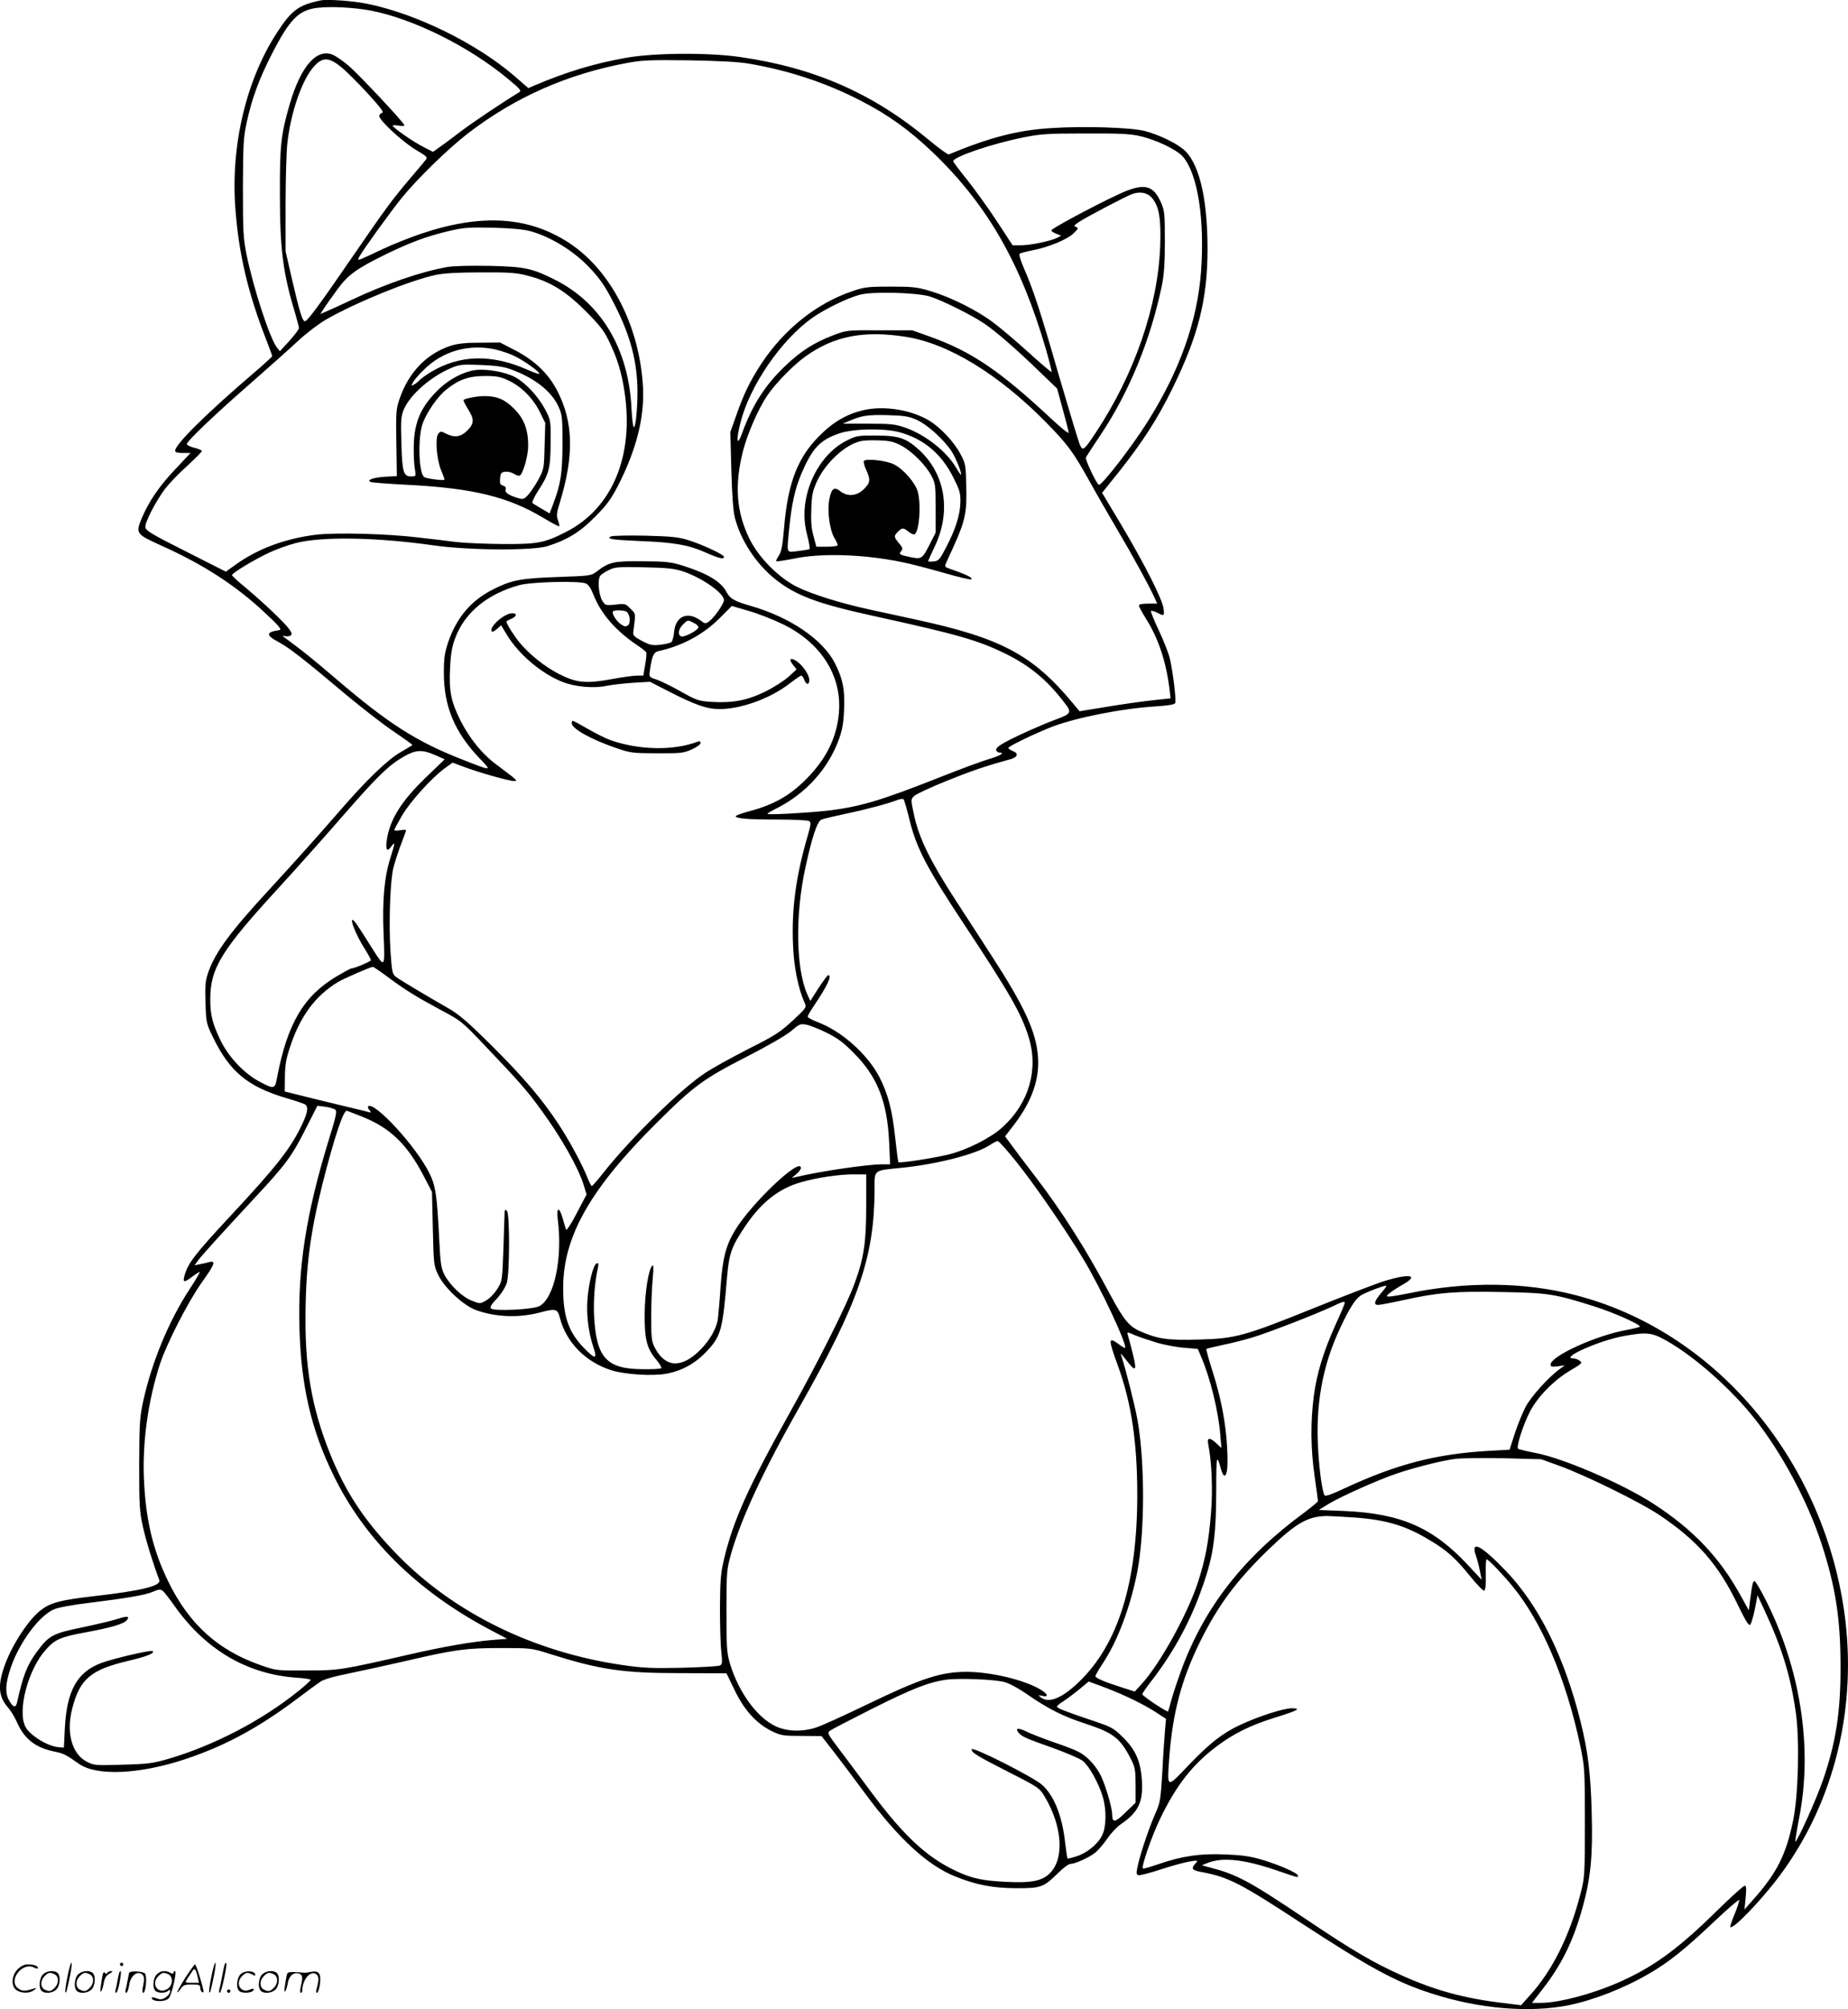 <svg version="1.0" xmlns="http://www.w3.org/2000/svg"
  viewBox="0 0 1104.44 1200.356"
 preserveAspectRatio="xMidYMid meet">
<g transform="translate(-0.327,1200.645) scale(0.1,-0.1)"
fill="#000000" stroke="none">
<path d="M1920 12004 c-132 -27 -174 -58 -261 -192 -184 -282 -278 -675 -249
-1052 20 -271 76 -507 185 -785 19 -49 35 -93 35 -96 0 -4 -46 -46 -102 -94
-289 -247 -478 -433 -478 -472 0 -9 14 -13 46 -13 l46 0 -93 -99 c-93 -98
-154 -187 -198 -289 -38 -92 -34 -97 109 -162 256 -114 454 -242 629 -407 81
-75 100 -99 85 -101 -83 -12 -84 -30 -5 -72 63 -34 147 -99 407 -318 88 -73
212 -170 277 -214 65 -44 117 -81 115 -83 -2 -2 -32 -20 -68 -41 -81 -46 -205
-166 -368 -354 -150 -172 -241 -274 -421 -470 -229 -248 -318 -369 -361 -487
-19 -54 -22 -77 -19 -185 4 -118 5 -126 42 -202 101 -212 210 -303 447 -372
52 -15 101 -32 108 -37 19 -15 14 -47 -18 -116 -70 -147 -149 -248 -431 -551
-215 -231 -256 -285 -275 -362 -8 -35 1 -35 50 2 22 17 41 28 43 26 2 -2 -26
-49 -62 -104 -124 -190 -226 -437 -277 -672 -20 -94 -22 -133 -23 -375 0 -247
2 -279 23 -373 19 -85 61 -220 97 -315 14 -35 -100 -64 -390 -97 -198 -23
-256 -38 -313 -80 -71 -51 -169 -198 -216 -321 -48 -127 -44 -197 15 -264 16
-18 40 -57 53 -87 45 -102 110 -153 226 -177 54 -11 66 -17 147 -74 104 -72
357 -62 627 27 237 78 437 185 666 356 63 48 129 96 147 108 21 15 80 32 175
51 79 16 233 50 342 75 288 67 355 76 563 76 180 0 182 0 295 -36 299 -94 434
-114 778 -114 l275 -1 48 -99 c57 -120 131 -201 222 -246 56 -27 69 -29 179
-29 l119 -1 71 -91 c39 -50 125 -164 191 -254 196 -265 370 -426 533 -492 127
-52 227 -71 367 -72 151 0 165 5 252 91 30 30 63 54 73 54 27 0 110 37 147 66
18 14 51 52 73 84 22 33 60 73 84 89 102 70 131 130 124 255 -7 118 -37 187
-112 261 -57 57 -69 63 -176 99 -175 59 -220 77 -220 86 0 5 17 19 37 31 20
13 63 45 95 71 l58 48 97 -36 c114 -43 236 -102 311 -152 l54 -35 -6 -66 c-3
-36 -11 -148 -16 -248 -10 -168 -13 -187 -40 -247 -37 -84 -85 -224 -104 -304
-13 -56 -13 -64 0 -69 9 -3 70 13 137 35 67 22 145 43 172 47 49 8 50 7 33
-12 -29 -32 -21 -41 40 -52 155 -29 228 -66 587 -301 417 -272 570 -355 784
-424 284 -92 585 -117 820 -70 151 31 335 103 484 191 114 66 211 144 380 304
83 79 152 138 154 133 2 -6 -10 -43 -27 -84 -17 -40 -28 -75 -26 -77 16 -17
187 161 297 309 327 440 465 1009 384 1577 -132 918 -777 1677 -1608 1890
-301 78 -648 82 -992 11 -53 -11 -107 -20 -119 -20 -20 1 -20 1 4 22 14 11 49
34 78 50 98 56 43 67 -107 22 -46 -14 -234 -86 -418 -160 -429 -173 -476 -185
-698 -191 -182 -5 -240 3 -344 48 -69 29 -100 67 -182 219 -145 273 -292 504
-453 713 -50 65 -110 144 -133 176 l-43 58 57 74 c103 136 149 267 140 398
-10 151 -80 303 -280 611 -55 85 -151 234 -214 330 -149 230 -215 365 -245
498 -22 102 -22 102 -2 122 11 11 96 51 190 89 151 61 235 90 382 130 48 13
56 36 17 51 -14 5 -25 13 -25 18 0 10 167 90 263 127 150 56 415 108 617 121
76 5 113 11 117 20 7 18 -15 197 -33 269 -8 32 -38 108 -66 167 -28 60 -49
111 -46 114 4 3 20 -2 37 -10 42 -22 44 -21 38 26 -8 56 -112 262 -251 496
l-116 194 101 126 c144 182 229 314 319 497 155 315 210 534 210 833 0 317
-54 531 -153 603 -54 41 -147 83 -223 103 -82 21 -366 30 -559 17 -200 -12
-367 -56 -611 -157 -5 -3 -59 36 -119 86 -335 279 -684 432 -1130 496 -188 27
-512 25 -680 -5 -191 -34 -353 -83 -547 -165 l-37 -16 -83 72 c-226 195 -588
373 -881 432 -83 17 -236 28 -277 20z m295 -60 c255 -48 594 -216 828 -412 69
-57 78 -68 63 -77 -95 -57 -280 -181 -356 -239 -52 -40 -109 -82 -127 -94
l-32 -23 -58 30 c-59 29 -183 116 -183 127 0 3 16 3 35 0 19 -4 35 -3 35 2 0
14 -278 310 -336 358 -27 23 -64 49 -83 59 -99 51 -198 -57 -266 -290 -53
-182 -60 -249 -59 -540 0 -333 19 -474 95 -724 10 -35 19 -69 19 -75 0 -7 -26
-41 -57 -76 l-57 -62 -17 21 c-42 52 -141 354 -182 555 -20 100 -22 139 -22
401 1 261 3 300 23 392 31 141 73 256 148 403 109 213 162 267 277 280 81 9
212 2 312 -16z m-173 -338 c30 -24 101 -95 158 -157 78 -85 100 -115 87 -117
-9 -2 -17 -11 -17 -19 0 -26 142 -157 219 -202 64 -38 71 -44 59 -59 -7 -9
-49 -60 -94 -112 -110 -130 -145 -178 -339 -460 -196 -286 -276 -395 -290
-393 -15 2 -32 59 -76 248 l-39 170 0 275 c0 151 5 316 10 365 20 190 90 392
164 469 48 52 87 50 158 -8z m2438 20 c240 -41 462 -115 669 -222 165 -85 288
-174 429 -308 327 -314 526 -662 677 -1179 20 -71 35 -130 33 -133 -3 -2 -65
51 -139 118 -74 67 -169 148 -213 180 -96 72 -251 149 -371 185 -80 24 -106
27 -240 27 -138 0 -157 -3 -230 -28 -212 -72 -405 -227 -540 -430 -69 -106
-105 -179 -150 -307 l-37 -104 6 -226 c4 -149 11 -245 21 -285 34 -134 126
-275 239 -366 125 -100 253 -148 591 -222 501 -110 620 -144 783 -223 146 -71
251 -157 352 -289 51 -64 48 -71 -43 -105 -88 -32 -248 -104 -312 -140 -36
-20 -52 -35 -48 -45 3 -8 11 -14 19 -14 36 0 7 -18 -63 -39 -42 -12 -173 -61
-292 -108 -361 -143 -487 -180 -691 -202 -127 -13 -340 -24 -340 -17 0 3 24
18 53 32 177 89 311 238 375 416 20 56 27 98 30 179 5 117 -8 181 -55 273 -71
140 -265 273 -498 341 -102 29 -129 44 -149 83 -33 63 -110 110 -256 157 -77
24 -101 27 -245 28 -174 2 -200 -4 -274 -60 -35 -27 -39 -27 -236 -34 -221 -8
-273 -18 -383 -73 -132 -66 -218 -167 -269 -313 -22 -65 -27 -96 -27 -183 -1
-202 64 -358 213 -514 75 -78 77 -78 -94 -11 -281 109 -449 216 -770 491 -132
113 -202 169 -295 237 -21 15 -22 17 -5 13 11 -3 26 -2 34 3 11 7 10 14 -7 38
-27 39 -158 162 -259 247 -46 37 -83 72 -83 76 0 13 135 94 223 135 43 20 113
45 155 56 155 41 482 36 827 -13 208 -30 590 -32 679 -5 118 37 196 84 286
176 70 70 95 105 137 186 110 215 159 410 149 590 -20 362 -191 695 -440 859
-243 160 -525 178 -889 55 -64 -22 -166 -62 -225 -90 -59 -28 -117 -55 -130
-60 -21 -8 -22 -7 -11 14 21 39 180 260 254 352 93 114 273 290 393 383 283
218 598 357 957 423 85 16 139 18 365 15 182 -3 295 -9 360 -20z m2333 -432
c99 -22 225 -82 261 -125 88 -104 130 -376 107 -688 -23 -296 -127 -589 -319
-894 -94 -149 -270 -377 -291 -377 -12 0 -83 149 -78 163 3 7 43 68 89 137
169 253 297 564 365 890 13 63 18 132 18 265 0 169 -2 183 -24 233 -42 94 -89
111 -198 71 -92 -34 -464 -230 -457 -240 3 -6 18 -15 32 -20 l27 -11 -25 -13
c-38 -19 -163 -45 -217 -44 l-48 0 -93 142 c-51 78 -131 189 -177 247 -47 58
-85 109 -85 113 0 26 232 105 418 142 103 21 146 24 370 24 198 1 269 -2 325
-15z m74 -369 c43 -49 56 -123 50 -289 -13 -358 -154 -766 -384 -1113 -73
-110 -79 -114 -97 -71 -8 19 -64 205 -125 413 -110 383 -153 513 -211 645 -17
40 -28 76 -23 80 4 4 37 13 73 20 96 18 211 65 249 102 29 28 31 33 15 38 -16
6 -12 11 22 33 61 38 272 148 313 164 47 17 91 9 118 -22z m-3713 -200 c121
-34 255 -116 347 -212 69 -71 103 -122 161 -238 89 -177 129 -329 131 -499 1
-105 -11 -228 -22 -221 -5 2 -11 55 -14 117 -18 352 -182 625 -457 763 -135
68 -179 78 -387 83 -119 2 -217 0 -257 -7 -154 -27 -365 -99 -571 -196 -55
-26 -120 -56 -144 -66 l-43 -19 20 32 c12 18 47 69 79 112 67 92 116 127 298
216 145 70 237 104 370 136 90 21 117 23 265 20 112 -3 184 -10 224 -21z m-20
-265 c134 -34 227 -90 347 -210 85 -85 112 -119 141 -180 50 -103 76 -188 93
-300 59 -383 -70 -697 -344 -839 -132 -68 -171 -76 -381 -75 -102 1 -228 6
-280 12 -52 7 -153 19 -225 27 -189 23 -500 31 -619 16 -179 -23 -341 -83
-470 -175 l-63 -45 -239 121 c-205 103 -239 124 -242 144 -4 28 61 154 118
230 21 28 79 89 129 134 50 46 91 87 91 92 0 4 -20 13 -45 19 -25 6 -45 16
-45 23 0 16 166 175 384 365 105 92 232 205 282 252 50 46 125 103 167 127
181 103 500 233 655 266 45 10 134 15 268 15 169 1 213 -2 278 -19z m2406
-125 c72 -22 251 -111 326 -162 71 -48 192 -153 332 -289 l103 -99 34 -125
c19 -69 35 -131 35 -139 0 -7 -45 29 -100 80 -314 293 -480 405 -731 495
l-104 37 -195 0 c-195 1 -195 1 -278 -30 -114 -44 -193 -94 -286 -183 -120
-114 -196 -233 -257 -400 -32 -87 -38 -49 -10 63 55 218 242 491 427 623 72
51 207 118 284 139 75 21 341 14 420 -10z m-149 -240 c256 -38 558 -222 844
-512 129 -132 160 -173 261 -354 47 -85 124 -218 170 -296 84 -142 184 -324
216 -395 l17 -38 -54 0 c-35 0 -55 -4 -55 -11 0 -7 18 -40 39 -74 78 -122 125
-265 145 -436 l5 -45 -112 -12 c-62 -7 -184 -24 -272 -39 l-160 -26 -40 48
c-240 289 -428 389 -935 499 -91 20 -219 48 -285 62 -170 37 -335 89 -424 132
-112 54 -234 177 -290 292 -77 159 -89 318 -37 523 27 104 93 255 146 332 49
72 157 182 226 231 170 122 346 157 595 119z m-1321 -1404 c114 -40 240 -129
240 -170 0 -22 -60 -107 -90 -128 -20 -14 -24 -14 -51 7 -77 56 -148 25 -157
-68 -2 -28 -10 -56 -16 -62 -7 -5 -37 -12 -67 -16 -47 -5 -61 -2 -109 23 -46
25 -55 33 -52 54 15 115 16 107 -17 139 -29 30 -33 31 -90 24 -56 -6 -60 -5
-77 21 -23 35 -31 129 -13 152 8 9 32 25 54 35 35 17 59 18 210 15 143 -3 180
-8 235 -26z m-587 -70 c17 -7 31 -27 47 -68 45 -114 132 -214 262 -302 26 -17
50 -36 53 -41 3 -5 1 -39 -6 -75 l-11 -65 -37 0 c-20 0 -88 -9 -151 -21 -154
-28 -210 -23 -315 30 -87 45 -174 114 -237 189 -33 40 -78 111 -78 125 0 3 14
10 30 17 35 15 34 36 -1 32 -51 -6 -137 -87 -116 -109 4 -3 18 4 31 16 l24 22
35 -58 c71 -116 203 -229 330 -280 74 -30 189 -41 266 -24 30 6 100 14 156 18
l103 6 111 -57 c160 -82 229 -106 305 -106 130 0 307 65 420 154 33 25 63 46
68 46 5 0 13 -11 18 -25 12 -32 30 -32 30 -1 0 28 -35 82 -71 109 -39 28 -55
18 -28 -17 l23 -29 -48 -44 c-27 -24 -89 -64 -140 -89 -106 -52 -195 -69 -322
-61 -76 5 -89 10 -180 61 -55 31 -120 63 -146 72 -46 15 -46 16 -41 52 12 88
23 112 51 118 141 31 266 98 363 194 l76 76 99 -29 c54 -15 146 -51 204 -79
230 -111 356 -309 337 -531 -13 -149 -76 -276 -197 -397 -97 -98 -194 -152
-337 -190 -46 -12 -83 -26 -83 -30 0 -14 74 -20 250 -20 96 0 181 -4 189 -9
12 -8 11 -20 -7 -83 -72 -245 -99 -442 -89 -662 5 -128 32 -261 69 -340 12
-29 12 -30 -72 -108 -75 -69 -105 -89 -265 -169 -99 -51 -216 -115 -260 -145
-143 -94 -439 -385 -603 -591 -36 -46 -68 -83 -72 -83 -3 0 -17 26 -29 58 -33
80 -104 212 -169 311 -97 148 -210 281 -396 466 -145 144 -197 189 -261 226
-150 86 -290 170 -314 188 -23 17 -25 28 -34 152 -11 171 -2 426 18 504 9 33
29 95 45 137 17 43 30 80 30 84 0 3 -16 3 -35 0 -19 -4 -35 -3 -35 1 0 5 21
44 46 87 49 83 176 224 255 282 l47 34 67 -25 c86 -33 272 -85 299 -85 20 1
19 2 -5 23 -15 12 -57 44 -93 71 -87 62 -166 159 -221 268 -56 112 -69 175
-62 313 4 83 11 127 30 177 56 154 194 267 386 319 73 19 350 26 394 10z m244
-169 c21 -13 27 -66 10 -81 -13 -10 -21 -9 -42 5 -28 18 -58 67 -48 78 9 9 66
7 80 -2z m404 -68 c17 -8 29 -21 26 -27 -5 -18 -86 -60 -102 -53 -23 8 -18 44
10 71 29 29 28 29 66 9z m-1547 -789 l57 -25 -109 -105 c-152 -146 -221 -257
-238 -384 -7 -56 4 -67 30 -29 22 31 20 16 -8 -73 -36 -112 -49 -255 -40 -459
8 -200 8 -200 -67 -82 -96 153 -110 172 -119 172 -15 0 24 -94 69 -166 23 -36
41 -69 41 -74 0 -8 -100 -50 -118 -50 -4 0 -41 -20 -82 -44 -201 -118 -299
-283 -361 -608 -12 -69 -18 -70 -103 -25 -93 49 -186 147 -235 248 -48 100
-61 151 -61 244 0 188 65 293 416 675 108 118 282 313 385 432 200 229 266
293 357 345 70 40 110 42 186 8z m2836 -391 c40 -163 103 -284 312 -600 290
-438 355 -553 399 -694 60 -193 2 -394 -155 -537 -69 -64 -210 -135 -319 -163
-91 -23 -296 -54 -304 -47 -3 3 -11 66 -19 140 -18 171 -43 267 -96 370 -72
137 -225 273 -369 327 -33 13 -59 27 -59 32 0 5 17 35 38 66 79 117 110 182
85 182 -5 0 -30 -35 -58 -77 l-49 -77 -19 42 c-67 155 -72 470 -11 752 40 185
71 279 97 290 12 5 78 20 147 35 120 25 258 62 310 83 14 5 29 7 33 3 4 -4 21
-61 37 -127z m-3123 -932 c109 -81 172 -120 319 -199 126 -67 128 -69 274
-223 199 -209 240 -256 320 -365 121 -163 232 -358 263 -463 l16 -52 -59 -112
c-34 -66 -61 -106 -64 -98 -3 8 -11 37 -19 64 -21 76 -40 73 -30 -5 29 -232
-21 -469 -110 -516 -39 -21 -272 -32 -290 -14 -7 7 3 25 36 59 27 29 51 68 59
93 18 60 18 413 1 431 -10 9 -13 8 -14 -7 0 -11 -4 -108 -7 -216 -7 -195 -7
-196 -37 -244 -16 -26 -46 -57 -66 -68 -36 -21 -37 -21 -85 -2 -57 21 -132 93
-165 156 -19 38 -24 67 -31 214 -13 260 -21 316 -58 391 -77 158 -332 435
-367 400 -3 -3 0 -13 8 -22 11 -14 11 -16 -1 -13 -8 3 -87 22 -175 43 -88 21
-198 48 -245 60 l-85 21 1 90 c1 72 8 109 33 183 60 179 150 300 284 381 35
21 194 90 209 91 3 0 42 -26 85 -58z m2623 -334 c67 -33 102 -58 165 -122 142
-142 201 -292 212 -533 l6 -133 -46 0 c-92 0 -369 -41 -517 -76 l-25 -5 28 23
c15 13 27 29 27 36 0 70 -297 -211 -395 -374 -53 -88 -73 -164 -85 -331 -5
-81 -13 -169 -16 -194 -7 -57 -48 -130 -106 -188 -111 -111 -208 -107 -271 13
-19 36 -22 57 -22 181 0 77 4 181 9 230 6 65 5 87 -2 80 -23 -21 -45 -160 -46
-290 -1 -151 13 -207 71 -274 19 -23 32 -45 28 -49 -4 -4 -53 -7 -110 -6 -216
1 -277 67 -291 313 -5 94 3 206 23 295 4 22 3 28 -8 24 -20 -7 -48 -118 -55
-218 -7 -93 7 -200 37 -287 23 -69 9 -69 -58 0 -92 94 -125 190 -124 362 1
305 163 590 561 985 218 217 278 261 530 390 133 68 238 129 271 156 47 41 56
45 88 39 20 -3 74 -24 121 -47z m-2932 -462 c10 -10 2 -45 -38 -174 -138 -448
-188 -770 -177 -1136 10 -341 70 -601 202 -871 185 -382 498 -692 930 -922
l110 -58 -90 -7 c-121 -10 -297 -41 -485 -84 -419 -96 -431 -98 -625 -98 -179
-1 -181 -1 -275 32 -254 89 -426 244 -550 497 -94 192 -137 375 -147 625 -8
214 25 455 94 670 39 123 170 379 252 494 78 109 86 132 45 122 -15 -4 -40
-10 -57 -13 l-31 -6 21 29 c25 33 126 145 336 371 189 203 223 249 307 415
l70 138 48 -6 c26 -4 53 -12 60 -18z m159 -41 c168 -67 268 -164 366 -350 l52
-100 5 -220 c5 -216 6 -221 33 -277 37 -76 148 -180 223 -208 117 -43 257 -49
385 -15 93 25 105 22 118 -31 38 -148 154 -266 310 -315 82 -25 245 -35 326
-20 94 17 175 62 243 135 85 91 94 125 121 449 12 135 27 178 110 300 94 140
200 223 331 260 92 27 228 47 311 47 l79 0 0 -192 c0 -217 -14 -308 -70 -461
-47 -129 -214 -462 -390 -777 -247 -443 -335 -638 -390 -870 -19 -80 -23 -125
-24 -285 0 -104 3 -224 8 -266 7 -69 6 -77 -10 -84 -11 -4 -114 -10 -229 -13
-179 -4 -232 -1 -355 17 -526 77 -1002 310 -1341 657 -184 189 -294 350 -384
559 -118 277 -167 523 -166 845 0 303 26 511 101 811 69 272 124 439 145 439
3 0 44 -16 92 -35z m3912 -272 c109 -136 297 -409 401 -583 101 -167 262 -511
247 -527 -2 -1 -19 8 -37 22 -64 47 -65 34 -5 -130 80 -221 115 -455 115 -771
0 -523 -114 -891 -347 -1115 -102 -99 -181 -131 -229 -94 -18 15 -18 15 9 9
38 -9 34 10 -8 36 -104 64 -331 115 -480 107 -138 -6 -257 -48 -564 -196 -135
-65 -271 -127 -301 -136 -83 -27 -177 -24 -244 9 -109 53 -216 199 -268 366
-21 70 -23 91 -23 320 0 239 1 247 28 345 61 212 195 500 411 880 349 615 444
889 446 1288 0 128 -11 119 160 136 216 22 444 81 527 135 21 14 43 25 49 25
6 1 57 -56 113 -126z m2177 -784 c-40 -48 -45 -69 -16 -69 10 0 79 13 152 29
203 45 307 54 591 48 274 -5 312 -11 552 -87 116 -37 279 -110 268 -120 -4 -4
-38 -12 -75 -19 -184 -32 -458 -157 -458 -208 0 -12 9 -14 43 -10 l42 6 -30
-22 c-68 -49 -172 -165 -204 -226 -19 -36 -48 -108 -65 -160 l-31 -96 -125 -7
c-314 -18 -551 -80 -855 -221 -85 -40 -122 -53 -126 -44 -13 23 -29 132 -37
257 -19 276 23 515 132 745 54 115 89 170 121 191 29 19 148 64 154 58 2 -1
-13 -22 -33 -45z m-216 -58 c0 -4 -24 -62 -54 -127 -73 -163 -113 -291 -131
-429 -20 -156 -19 -312 5 -480 11 -77 20 -143 20 -147 0 -4 -35 -33 -77 -65
-368 -269 -603 -570 -741 -948 -22 -60 -48 -139 -58 -175 -9 -36 -19 -67 -20
-69 -5 -6 -154 93 -154 103 0 5 26 43 59 85 120 156 216 328 284 511 81 218
98 326 99 629 0 200 3 213 27 124 7 -24 16 -43 21 -43 18 0 23 53 17 169 -8
146 -36 295 -88 457 -22 69 -38 128 -36 131 3 2 47 13 98 24 52 10 132 31 179
45 95 29 371 136 470 182 72 34 80 36 80 23z m-1122 -237 c46 -13 119 -27 163
-30 l81 -7 19 -45 c55 -127 104 -327 115 -467 l7 -80 -30 28 c-40 37 -57 36
-49 -5 21 -104 28 -274 17 -407 -14 -176 -33 -276 -77 -414 -62 -191 -225
-487 -336 -610 l-43 -47 -75 24 c-110 35 -160 57 -160 68 0 6 20 41 45 78 87
130 165 339 205 545 46 240 46 659 1 910 -17 91 -68 295 -96 380 -6 17 -4 17
12 -3 52 -67 62 -76 69 -69 7 7 -8 75 -43 200 -5 16 -1 16 43 -4 27 -11 86
-31 132 -45z m3047 11 c167 -95 380 -283 521 -460 163 -204 319 -495 402 -747
85 -260 115 -451 115 -738 1 -270 -28 -457 -105 -679 -38 -112 -157 -375 -165
-367 -2 2 8 64 22 137 84 422 9 901 -206 1320 -28 54 -55 99 -60 99 -10 0 -14
-19 -26 -110 l-8 -65 -47 85 c-127 231 -283 396 -523 552 -183 119 -543 274
-707 304 -51 10 -97 21 -102 25 -12 11 30 143 72 224 47 89 144 187 241 244
68 40 73 45 56 57 -10 8 -27 14 -37 14 -88 0 151 107 299 134 139 25 168 22
258 -29z m-640 -747 c156 -57 482 -217 595 -293 231 -155 355 -298 472 -543
44 -90 63 -121 71 -113 6 6 19 48 28 94 l16 82 42 -90 c105 -226 156 -393 187
-612 23 -166 15 -484 -15 -637 -43 -211 -96 -318 -245 -485 l-47 -53 7 71 c5
55 4 71 -6 71 -7 0 -81 -67 -164 -148 -223 -220 -370 -329 -559 -416 -163 -76
-380 -136 -495 -136 l-53 0 64 83 c113 145 182 285 237 482 50 178 63 315 56
565 -6 241 -22 369 -66 548 -98 393 -251 700 -451 907 -146 151 -208 182 -175
87 8 -23 19 -65 24 -93 l10 -51 -80 86 c-210 226 -401 310 -743 325 l-150 6
60 37 c73 44 301 146 410 182 111 37 267 76 345 86 36 5 166 6 290 4 l224 -6
111 -40z m-1229 -308 c190 -13 311 -49 456 -138 99 -59 151 -106 235 -210 41
-51 80 -91 86 -89 8 3 11 33 10 96 -2 50 1 91 5 91 10 0 95 -88 154 -160 175
-212 320 -552 405 -951 27 -132 28 -140 28 -459 0 -309 -1 -330 -24 -420 -64
-255 -171 -471 -309 -620 l-48 -54 -105 13 c-231 27 -408 75 -608 165 -170 76
-298 151 -568 333 -349 234 -416 270 -583 313 l-44 12 29 12 c90 38 219 25
410 -40 148 -50 135 -47 135 -33 0 14 -112 64 -217 95 -68 20 -117 27 -218 31
-150 6 -255 -9 -398 -58 -49 -17 -91 -29 -93 -26 -11 11 53 195 105 302 95
196 191 318 332 425 106 80 206 129 354 175 135 42 159 55 98 55 -50 0 -198
-48 -308 -99 -108 -51 -183 -110 -313 -246 -127 -134 -124 -135 -111 47 20
268 72 467 183 693 108 219 218 368 412 555 162 156 231 196 344 199 19 0 94
-4 166 -9z m-7120 -438 c6 -4 39 -46 73 -94 183 -258 431 -404 724 -425 48 -3
87 -9 87 -13 0 -4 -32 -34 -71 -65 -218 -177 -509 -328 -779 -407 -94 -27
-123 -31 -275 -35 -165 -5 -171 -4 -215 19 -88 47 -122 175 -85 317 46 178
111 232 341 286 107 25 157 46 138 57 -12 7 -236 -45 -307 -72 -142 -53 -204
-164 -216 -385 l-6 -120 -35 3 c-65 7 -169 71 -195 122 -49 96 16 342 122 460
56 63 90 77 245 105 145 27 221 49 239 71 20 24 3 27 -48 10 -26 -9 -121 -32
-211 -51 -186 -38 -205 -49 -279 -148 -58 -80 -82 -140 -117 -299 -8 -37 -22
-35 -46 5 -28 45 -25 107 9 204 52 149 168 305 256 344 25 11 110 27 211 39
213 26 338 47 378 65 37 16 47 17 62 7z m5030 -545 c30 -8 87 -39 144 -79 118
-81 206 -126 335 -168 174 -57 213 -87 279 -217 23 -46 26 -64 26 -155 l0
-102 -61 -59 c-63 -61 -78 -63 -79 -11 0 38 -38 168 -65 226 -30 63 -83 121
-136 148 -20 11 -87 37 -150 58 -63 22 -135 50 -161 63 -49 24 -70 21 -48 -6
20 -24 42 -34 203 -91 81 -29 163 -64 181 -78 37 -28 96 -134 120 -215 23 -77
21 -182 -4 -230 -26 -53 -90 -105 -152 -125 -28 -9 -53 -15 -55 -13 -2 3 -8
44 -14 93 -17 160 -66 282 -137 346 -52 47 -422 234 -422 213 0 -20 27 -37
229 -140 173 -88 177 -91 209 -145 103 -173 117 -363 33 -452 -46 -49 -111
-63 -266 -55 -138 7 -201 20 -292 62 -176 81 -315 209 -506 465 -71 96 -162
217 -201 269 -68 90 -70 94 -51 108 11 8 127 68 258 134 238 119 331 155 436
170 75 10 285 2 347 -14z M3656 8802 c-34 -15 3 -21 171 -28 203 -8 291 -23
392 -68 84 -37 111 -43 111 -26 0 13 -131 74 -215 100 -58 18 -103 22 -255 26
-102 2 -194 0 -204 -4z M2698 9941 c-145 -47 -254 -160 -308 -321 -20 -59 -21
-81 -18 -261 l3 -197 -73 -4 c-71 -5 -113 -21 -81 -32 8 -3 104 -10 214 -16
396 -20 608 -72 821 -201 47 -28 87 -49 89 -47 3 2 -1 19 -7 36 -10 27 -9 43
12 109 85 280 80 480 -17 666 -52 101 -136 181 -250 240 l-91 47 -119 -1 c-86
0 -134 -5 -175 -18z m264 -22 c29 -7 78 -22 108 -36 54 -23 165 -102 156 -110
-2 -3 -36 9 -74 26 -212 93 -401 88 -573 -15 -31 -19 -62 -41 -69 -50 -8 -8
-22 -20 -32 -25 -18 -10 -18 -9 -7 12 6 13 35 47 64 75 112 112 267 157 427
123z m88 -117 c145 -51 249 -132 291 -225 22 -48 24 -64 24 -222 -1 -177 -10
-238 -55 -358 l-22 -58 -46 27 c-26 15 -51 30 -56 35 -5 4 9 35 32 71 67 102
75 135 76 288 1 134 1 135 -32 199 -42 79 -116 159 -180 194 -57 31 -175 52
-241 42 -68 -10 -149 -52 -210 -109 -111 -105 -153 -200 -155 -346 -1 -52 2
-114 7 -137 7 -43 7 -43 -23 -43 -46 0 -53 26 -58 201 -4 140 -2 160 16 202
39 88 160 193 282 245 50 21 66 22 175 18 85 -3 136 -10 175 -24z m-5 -70 c76
-37 144 -105 185 -188 l32 -65 -4 -137 c-3 -134 -4 -138 -37 -201 -19 -34 -47
-76 -62 -92 -22 -24 -31 -27 -55 -20 -60 18 -84 34 -79 52 4 12 -1 20 -15 24
-17 5 -21 13 -18 43 3 32 7 37 31 40 16 2 39 -4 53 -13 13 -9 29 -13 34 -10
20 13 50 118 50 179 0 96 -25 162 -85 221 -54 55 -102 75 -176 75 -43 0 -116
-14 -125 -23 -3 -3 9 -26 25 -53 40 -62 39 -88 -3 -130 -39 -39 -77 -44 -128
-18 -30 15 -32 15 -46 -2 -19 -26 -9 -155 18 -218 11 -26 20 -51 20 -55 0 -8
-106 5 -121 15 -33 20 -40 234 -10 319 24 68 90 163 142 204 73 59 134 81 229
81 73 0 94 -4 145 -28z M5164 9556 c-99 -23 -181 -70 -265 -155 -129 -129
-188 -282 -210 -551 -9 -105 -16 -141 -31 -163 -11 -16 -18 -31 -15 -34 3 -2
50 5 106 16 162 34 416 26 640 -20 53 -10 167 -40 254 -65 87 -25 162 -43 165
-39 11 10 -29 29 -147 70 -7 3 -11 11 -8 18 3 6 26 57 51 112 67 148 79 203
74 359 -3 127 -4 133 -37 194 -39 72 -121 158 -187 197 -109 64 -268 89 -390
61z m320 -59 c65 -30 161 -118 207 -188 27 -42 65 -139 54 -139 -1 0 -14 19
-28 43 -58 98 -185 197 -305 239 -59 20 -86 23 -220 23 l-152 0 42 18 c73 31
109 36 229 33 99 -3 124 -7 173 -29z m-109 -72 c145 -38 254 -128 325 -270 38
-75 44 -93 43 -148 -1 -76 -30 -166 -86 -272 -38 -73 -45 -80 -74 -83 -18 -2
-33 -1 -33 1 0 3 18 43 40 89 98 207 64 428 -89 572 -81 75 -125 90 -261 90
-107 1 -119 -1 -173 -28 -115 -56 -207 -181 -242 -327 -20 -86 -19 -161 4
-247 10 -40 16 -74 12 -76 -4 -3 -35 -8 -69 -12 -72 -8 -67 -21 -52 137 15
148 34 232 72 324 66 154 111 202 227 242 82 28 262 32 356 8z m15 -81 c65
-35 145 -115 179 -179 25 -47 26 -58 26 -196 l0 -145 -34 -67 c-46 -91 -50
-93 -118 -79 -66 14 -70 17 -53 37 10 12 8 20 -14 46 -31 37 -32 43 -6 69 25
25 31 25 64 -1 14 -11 30 -18 35 -15 28 17 40 172 20 252 -14 54 -84 136 -143
166 -45 23 -169 37 -180 20 -3 -5 3 -30 14 -53 27 -60 25 -76 -14 -115 -41
-41 -97 -47 -140 -13 -37 29 -53 19 -66 -46 -14 -68 1 -183 30 -233 11 -18 20
-37 20 -43 0 -5 -29 -9 -64 -9 l-64 0 -17 64 c-13 47 -16 90 -13 162 3 85 8
108 35 167 53 112 170 219 262 238 20 5 71 6 113 4 61 -2 87 -9 128 -31z
M3420 7686 c0 -33 115 -97 263 -148 87 -30 100 -32 247 -32 142 -1 159 1 208
23 29 13 52 30 52 38 0 10 -6 13 -15 9 -146 -56 -352 -52 -525 9 -25 9 -84 38
-131 65 -48 28 -89 50 -93 50 -3 0 -6 -7 -6 -14z M406 194 c-10 -47 -15 -88
-12 -91 5 -6 9 7 30 110 7 37 10 67 6 67 -4 0 -15 -39 -24 -86z M720 270 c0
-5 5 -10 10 -10 6 0 10 5 10 10 0 6 -4 10 -10 10 -5 0 -10 -4 -10 -10z M1266
194 c-10 -47 -15 -88 -12 -91 5 -6 9 7 30 110 7 37 10 67 6 67 -4 0 -15 -39
-24 -86z M1346 269 c-3 -8 -10 -41 -16 -74 -6 -33 -14 -68 -16 -77 -3 -10 -1
-18 3 -18 10 0 46 171 38 178 -2 3 -7 -1 -9 -9z M109 241 c-38 -38 -41 -101
-7 -125 29 -20 79 -20 104 0 18 14 18 15 1 10 -53 -17 -69 -17 -92 -2 -69 45
21 166 94 126 12 -6 21 -7 21 -1 0 12 -25 21 -62 21 -19 0 -39 -10 -59 -29z
M1110 189 c-28 -45 -49 -83 -47 -85 2 -3 12 7 21 21 14 21 24 25 66 25 43 0
50 -3 50 -19 0 -11 5 -23 10 -26 6 -3 10 -3 10 1 0 20 -44 164 -51 164 -4 0
-30 -37 -59 -81z m75 4 l7 -33 -42 0 c-42 0 -42 0 -28 23 8 12 21 32 29 44 15
25 22 18 34 -34z M260 210 c-22 -22 -27 -79 -8 -98 19 -19 66 -14 88 8 22 22
27 79 8 98 -19 19 -66 14 -88 -8z m71 0 c25 -14 25 -54 -1 -80 -23 -23 -33
-24 -61 -10 -25 14 -25 54 1 80 23 23 33 24 61 10z M470 210 c-22 -22 -27 -79
-8 -98 19 -19 66 -14 88 8 22 22 27 79 8 98 -19 19 -66 14 -88 -8z m71 0 c25
-14 25 -54 -1 -80 -23 -23 -33 -24 -61 -10 -25 14 -25 54 1 80 23 23 33 24 61
10z M616 204 c-3 -16 -8 -47 -11 -69 -8 -51 10 -26 19 27 5 27 15 42 34 53 18
10 22 14 10 15 -9 0 -20 -5 -24 -11 -5 -8 -9 -8 -14 1 -5 8 -10 3 -14 -16z
M717 223 c-2 -4 -7 -26 -11 -48 -4 -22 -9 -48 -12 -57 -3 -10 -1 -18 4 -18 4
0 14 28 20 62 11 58 10 81 -1 61z M775 220 c-1 -3 -5 -23 -9 -45 -4 -22 -9
-48 -12 -57 -3 -10 -1 -18 4 -18 5 0 13 20 17 45 7 53 44 87 74 68 17 -11 19
-28 8 -80 -4 -18 -3 -33 2 -33 16 0 24 99 11 115 -12 14 -87 18 -95 5z M940
210 c-22 -22 -27 -79 -8 -98 15 -15 61 -15 76 0 9 9 12 8 12 -5 0 -9 -12 -24
-26 -34 -21 -13 -32 -15 -55 -6 -16 6 -29 8 -29 3 0 -24 81 -27 102 -2 18 19
50 162 37 162 -5 0 -9 -5 -9 -10 0 -7 -6 -7 -19 0 -30 16 -59 12 -81 -10z m71
0 c29 -16 25 -65 -6 -86 -56 -37 -103 28 -55 76 23 23 33 24 61 10z M1441 211
c-23 -23 -28 -80 -9 -99 19 -19 88 -13 88 9 0 5 -11 4 -24 -2 -54 -25 -89 38
-46 81 23 23 33 24 62 9 16 -9 19 -8 16 3 -8 22 -64 22 -87 -1z M1570 210
c-22 -22 -27 -79 -8 -98 19 -19 66 -14 88 8 22 22 27 79 8 98 -19 19 -66 14
-88 -8z m71 0 c25 -14 25 -54 -1 -80 -23 -23 -33 -24 -61 -10 -25 14 -25 54 1
80 23 23 33 24 61 10z M1716 201 c-3 -14 -8 -44 -11 -66 -8 -51 10 -26 19 27
8 41 35 63 66 53 22 -7 24 -21 11 -77 -5 -22 -5 -38 0 -38 5 0 9 6 9 13 0 68
51 125 85 97 15 -13 15 -35 -1 -92 -3 -10 -1 -18 4 -18 6 0 13 23 17 50 9 63
-5 84 -49 76 -17 -4 -35 -6 -41 -6 -101 8 -104 7 -109 -19z M1360 110 c0 -5 5
-10 10 -10 6 0 10 5 10 10 0 6 -4 10 -10 10 -5 0 -10 -4 -10 -10z"/>
</g>
</svg>
